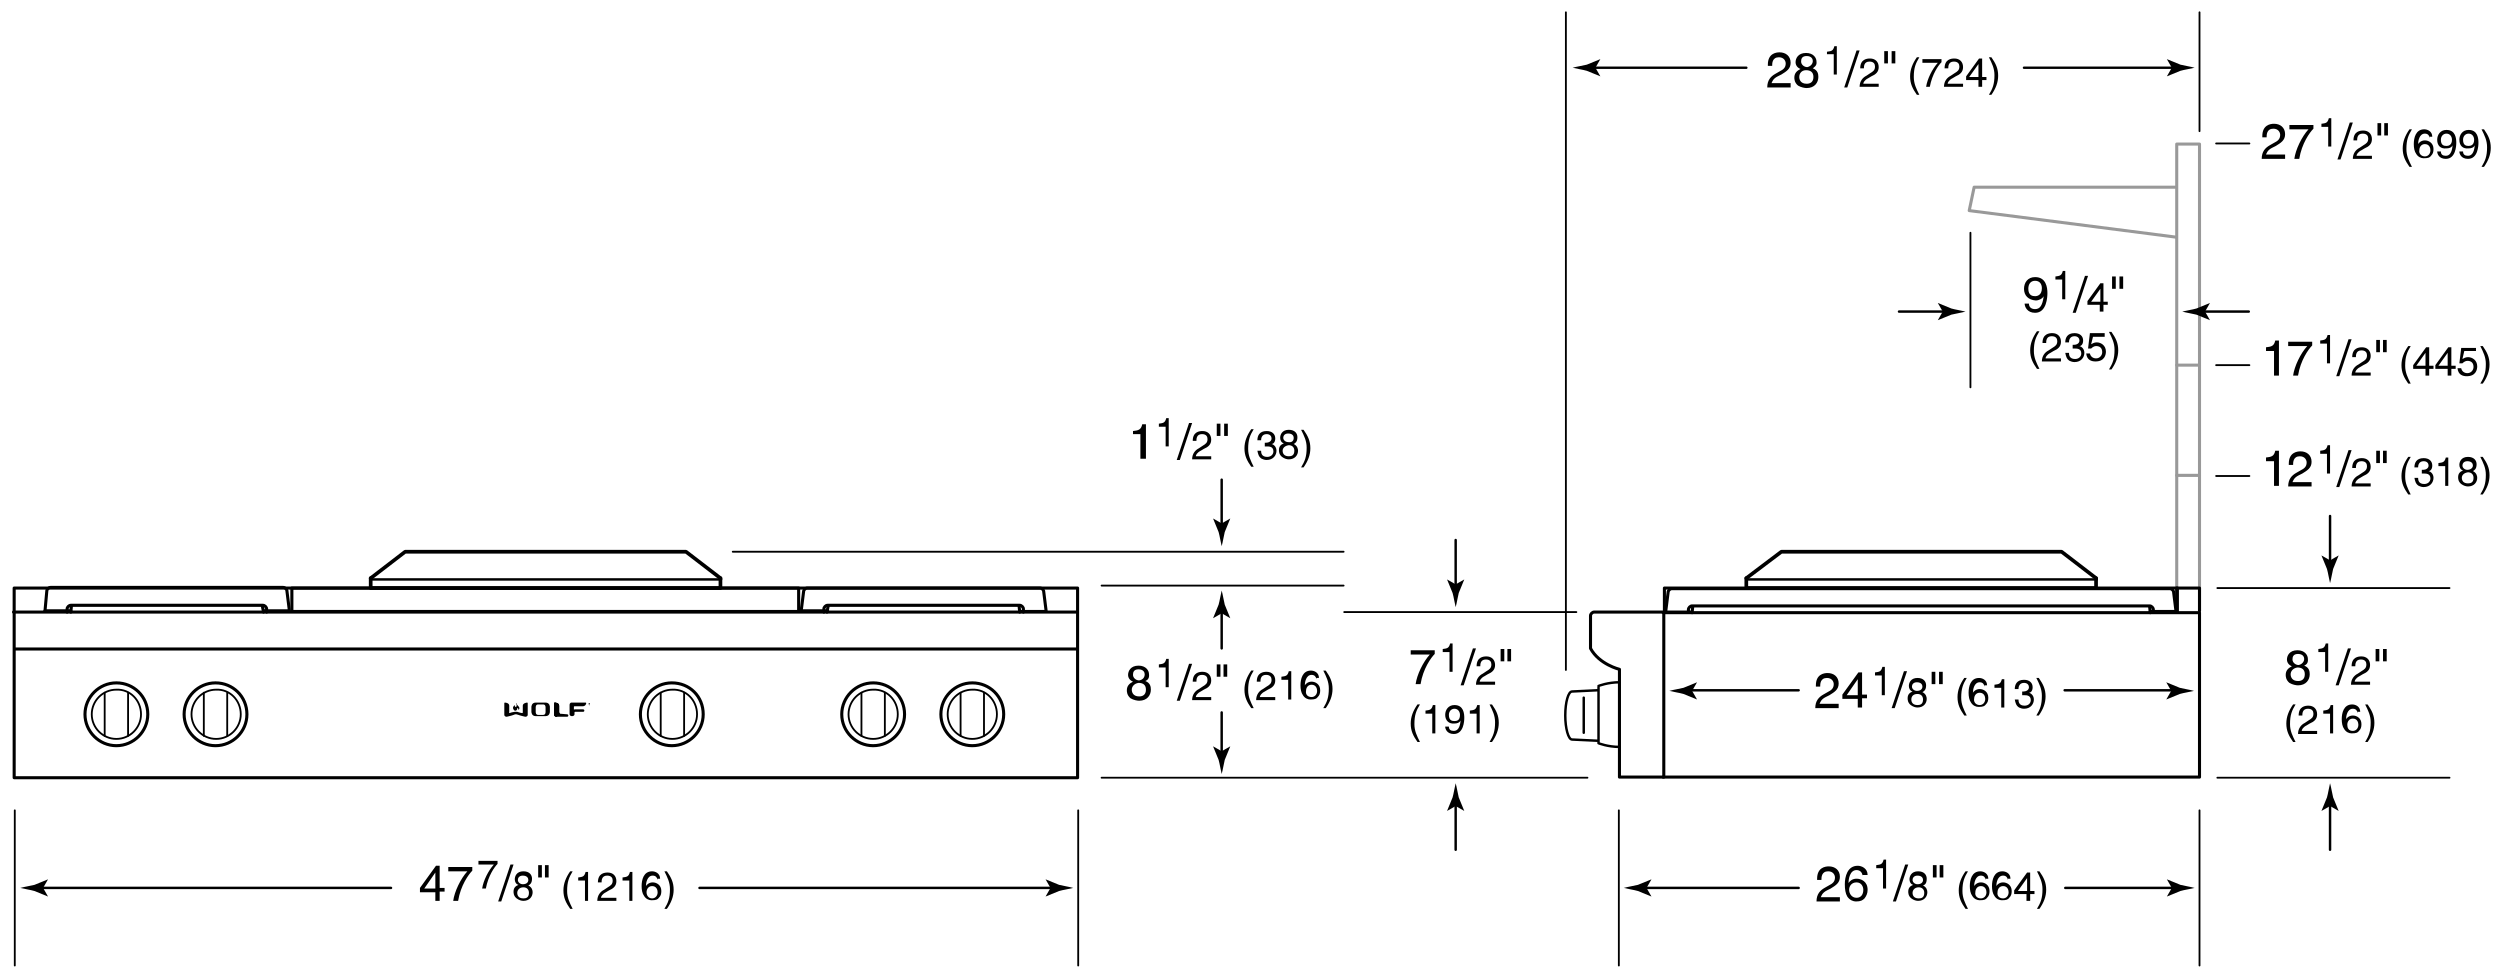 <svg version="1.1" id="Illus" xmlns="http://www.w3.org/2000/svg" x="0" y="0" width="406" height="158.7" xml:space="preserve" enable-background="new 0 0 406 158.7"><style>.st0{fill-rule:evenodd;clip-rule:evenodd}.st1,.st2,.st3,.st4,.st5{fill:none;stroke:#000;stroke-width:.5;stroke-linecap:round;stroke-linejoin:round}.st2,.st3,.st4,.st5{stroke-width:.3}.st3,.st4,.st5{stroke-width:.4}.st4,.st5{stroke:#999;stroke-width:.5}.st5{stroke:#000;stroke-width:.6}</style><path d="M95.4 114.4c0-.1.1-.2.2-.2s.2.1.2.2-.1.2-.2.2-.2-.1-.2-.2zm.4 0c0-.1-.1-.2-.2-.2s-.2.1-.2.2.1.2.2.2c.2 0 .2-.1.2-.2zm0 .1l-.1-.1h-.1v.1-.3h.1c.1 0 .1 0 .1.1s0 .1-.1.1l.1.1zm-.2-.1c.1 0 .1 0 0 0 .1-.1.1-.1 0 0z"/><path class="st0" d="M83.9 114.2s0 .2.2.4.4.4.1.7c0 0 0-.2-.1-.3H84c0 .1 0 .3-.2.4-.3.1-.4-.2-.4-.2s-.3-.3.2-.7c0 0 0 .3.1.3s.2-.1.2-.1v-.3c-.2-.1 0-.2 0-.2z"/><path class="st0" d="M85.6 114.1c-.1 0-.7.1-.7.5v1.1s0 .1-.1.1c-.2 0-.8-.2-.8-.2h-.4s-.7.1-.8.2c-.2 0-.1-.1-.1-.1v-1.1c0-.4-.5-.5-.7-.5-.1 0-.1.1-.1.1v1.9s0 .3.4.3c0 0 .9-.2 1.1-.3.2-.1.3-.1.4-.1 0 0 .1 0 .4.1.2.1 1.1.3 1.1.3.4 0 .4-.3.4-.3v-1.9s0-.1-.1-.1zM90.9 115.9s-.1 0 0 0l-.1-.2v-1.1c0-.4-.5-.5-.7-.5-.1 0-.1.1-.1.1v1.9s0 .3.4.3"/><path class="st0" d="M90.9 115.9s-.1 0 0 0l-.1-.2v-1.1c0-.4-.5-.5-.7-.5-.1 0-.1.1-.1.1v1.9s0 .3.4.3"/><path class="st0" d="M90.9 115.9s-.1 0 0 0l-.1-.2v-1.1c0-.4-.5-.5-.7-.5-.1 0-.1.1-.1.1v1.9s0 .3.4.3h1.7s.2 0 .2-.2-.2-.2-.2-.2l-1.2-.1zM94.7 115.6h-1.3c-.1 0-.1.1-.1.1v.3s0 .3-.4.3-.4-.3-.4-.3v-1.5c0-.4.3-.4.3-.4h2.3s.1 0 .1.1-.1.5-.6.5h-1.3c-.1 0-.1.1-.1.1v.4c0 .1.1 0 .1 0h1.4s.2 0 .2.2-.2.2-.2.2z"/><path d="M89.3 115.6s0 .7-.7.7H87c-.7 0-.7-.7-.7-.7v-.8s0-.7.7-.7h1.6c.7 0 .7.7.7.7v.8zm-.7-.7c0-.1 0-.5-.4-.5h-.8c-.4 0-.4.4-.4.5v.7c0 .1 0 .5.4.5h.8c.4 0 .4-.4.4-.5v-.7z"/><rect x="2.3" y="95.5" class="st1" width="172.7" height="30.8"/><line class="st1" x1="2.4" y1="105.4" x2="174.9" y2="105.4"/><line class="st1" x1="2.2" y1="99.4" x2="174.7" y2="99.4"/><line class="st2" x1="175.1" y1="156.8" x2="175.1" y2="131.6"/><line class="st2" x1="2.4" y1="156.8" x2="2.4" y2="131.6"/><path d="M170.6 144.2l-.8-1.4 2.2.9c.8.2 1.6.3 2.3.5-.8.2-1.6.3-2.3.5l-2.2.9.8-1.4z"/><line class="st3" x1="113.6" y1="144.2" x2="171.1" y2="144.2"/><path d="M7 144.2l.8-1.4-2.2.9c-.8.2-1.6.3-2.3.5.8.2 1.6.3 2.3.5l2.2.9-.8-1.4z"/><line class="st3" x1="63.5" y1="144.2" x2="6.5" y2="144.2"/><path d="M71.4 144.9v1.4h-.7v-1.4h-2.5v-.7l2.6-3.6h.6v3.6h.8v.6h-.8zm-2.5-.6h1.8v-2.6l-1.8 2.6zM72.8 140.8h3.9v.6c-.6.6-1.9 2.4-2.3 4.9h-.8c.2-1.5 1.2-3.6 2.3-4.8h-3.1v-.7zM77.6 139.8h3.2v.5c-.5.5-1.5 1.9-1.9 4h-.6c.2-1.3 1-2.9 1.9-3.9h-2.5v-.6zM81.4 146.4h-.5l2-6h.5l-2 6zM85.8 143.8c.6.3.7.8.7 1.1 0 .7-.5 1.4-1.5 1.4-.3 0-.7-.1-1.1-.4-.5-.4-.5-.9-.5-1.1 0-.6.3-.9.8-1.1-.4-.1-.6-.5-.6-.9 0-.5.3-1.3 1.4-1.3 1 0 1.4.6 1.4 1.2 0 .8-.4 1-.6 1.1zM84 145c0 .4.2.9 1 .9.4 0 .9-.1.9-.9 0-.6-.4-.9-.9-.9-.7 0-1 .5-1 .9zm1.8-2.1c0-.3-.2-.7-.9-.7-.6 0-.8.4-.8.7 0 .4.4.7.8.7.6 0 .9-.3.9-.7zM87.4 140.5h.6v2h-.6v-2zm1.1 0h.6v2h-.6v-2zM93 141.5c-.6 1-.9 1.7-.9 3.2 0 1.1.4 1.9.9 2.9h-.4c-.7-1-1.1-1.8-1.1-3 0-1.1.4-2.1 1.1-3.1h.4zM95.6 146.3H95V143h-1.1v-.5c.7-.1 1-.1 1.2-.9h.4v4.7zM97.1 143.3c0-1.5 1.1-1.6 1.6-1.6.8 0 1.4.5 1.4 1.4 0 .8-.5 1.2-1.2 1.5l-.5.3c-.6.3-.8.7-.8.9h2.5v.5H97c0-.9.5-1.5 1.1-1.8l.6-.4c.5-.3.8-.5.8-1.1 0-.4-.2-.8-.9-.8-.9 0-.9.8-.9 1.1h-.6zM102.8 146.3h-.6V143h-1.1v-.5c.7-.1 1-.1 1.2-.9h.4v4.7zM106.8 142.9c-.1-.4-.3-.7-.8-.7-.9 0-1.1 1.2-1.1 1.7.1-.2.5-.6 1.1-.6.6 0 1.4.4 1.4 1.4 0 .5-.1.8-.4 1.1-.2.3-.5.4-1.2.4-.4 0-.9-.2-1.2-.7-.3-.4-.4-1-.4-1.6 0-1 .3-2.4 1.7-2.4.5 0 1.3.3 1.3 1.2h-.4zm-.9 3c.5 0 .9-.4.9-1 0-.4-.2-1-.9-1-.6 0-.9.5-.9 1s.3 1 .9 1zM107.9 147.6c.6-1 .9-1.7.9-3.2 0-1.1-.4-1.9-.9-2.9h.4c.7 1 1.1 1.8 1.1 3 0 1.1-.4 2.1-1.1 3.1h-.4z"/><path class="st1" d="M24 116c0 2.8-2.3 5.1-5.1 5.1s-5.1-2.3-5.1-5.1 2.3-5.1 5.1-5.1 5.1 2.2 5.1 5.1z"/><path class="st2" d="M22.9 116c0 2.2-1.8 4-4 4s-4-1.8-4-4 1.8-4 4-4c2.2-.1 4 1.7 4 4z"/><line class="st2" x1="20.8" y1="112.5" x2="20.8" y2="119.5"/><line class="st2" x1="17" y1="119.5" x2="17" y2="112.5"/><path class="st1" d="M40.1 116c0 2.8-2.3 5.1-5.1 5.1s-5.1-2.3-5.1-5.1 2.3-5.1 5.1-5.1 5.1 2.2 5.1 5.1z"/><path class="st2" d="M39.1 116c0 2.2-1.8 4-4 4s-4-1.8-4-4 1.8-4 4-4c2.2-.1 4 1.7 4 4z"/><line class="st2" x1="36.9" y1="112.5" x2="36.9" y2="119.5"/><line class="st2" x1="33.1" y1="119.5" x2="33.1" y2="112.5"/><path class="st1" d="M114.2 116c0 2.8-2.3 5.1-5.1 5.1s-5.1-2.3-5.1-5.1 2.3-5.1 5.1-5.1c2.9 0 5.1 2.2 5.1 5.1z"/><path class="st2" d="M113.2 116c0 2.2-1.8 4-4 4s-4-1.8-4-4 1.8-4 4-4c2.2-.1 4 1.7 4 4z"/><line class="st2" x1="111.1" y1="112.5" x2="111.1" y2="119.5"/><line class="st2" x1="107.3" y1="119.5" x2="107.3" y2="112.5"/><line class="st1" x1="11.5" y1="99.2" x2="7.3" y2="99.2"/><path class="st1" d="M7.3 99.3l.3-3.3c0-.3.3-.6.6-.6H46c.3 0 .6.3.6.6l.4 3.2h-4.2"/><path class="st1" d="M10.9 99.4v-.5c0-.3.3-.6.6-.6h31.2c.3 0 .6.3.6.6v.5"/><line class="st1" x1="42.6" y1="98.4" x2="42.8" y2="99.4"/><line class="st1" x1="11.6" y1="98.4" x2="11.5" y2="99.4"/><path class="st1" d="M146.9 116c0 2.8-2.3 5.1-5.1 5.1s-5.1-2.3-5.1-5.1 2.3-5.1 5.1-5.1 5.1 2.2 5.1 5.1z"/><path class="st2" d="M145.8 116c0 2.2-1.8 4-4 4s-4-1.8-4-4 1.8-4 4-4c2.2-.1 4 1.7 4 4z"/><line class="st2" x1="143.7" y1="112.5" x2="143.7" y2="119.5"/><line class="st2" x1="139.9" y1="119.5" x2="139.9" y2="112.5"/><path class="st1" d="M163 116c0 2.8-2.3 5.1-5.1 5.1s-5.1-2.3-5.1-5.1 2.3-5.1 5.1-5.1 5.1 2.2 5.1 5.1z"/><path class="st2" d="M161.9 116c0 2.2-1.8 4-4 4s-4-1.8-4-4 1.8-4 4-4c2.2-.1 4 1.7 4 4z"/><line class="st2" x1="159.8" y1="112.5" x2="159.8" y2="119.5"/><line class="st2" x1="156" y1="119.5" x2="156" y2="112.5"/><line class="st1" x1="134.4" y1="99.2" x2="130.1" y2="99.2"/><path class="st1" d="M130.1 99.3l.4-3.2c0-.3.3-.6.6-.6h37.8c.3 0 .6.3.6.6l.4 3.2h-4.2"/><path class="st1" d="M133.8 99.4v-.5c0-.3.3-.6.6-.6h31.2c.3 0 .6.3.6.6v.5"/><line class="st1" x1="165.5" y1="98.4" x2="165.6" y2="99.4"/><line class="st1" x1="134.5" y1="98.4" x2="134.3" y2="99.4"/><polyline class="st4" points="357.2,99.2 357.2,23.4 353.5,23.4 353.5,99.1"/><line class="st4" x1="353.5" y1="77.2" x2="357.2" y2="77.2"/><line class="st4" x1="353.5" y1="59.3" x2="357.2" y2="59.3"/><polyline class="st4" points="353.3,30.4 320.6,30.4 319.8,34.2 353.3,38.5"/><line class="st2" x1="320" y1="62.9" x2="320" y2="37.8"/><g><path d="M328.7 46.9c0-1 .6-1.9 1.8-1.9 1.8 0 2 1.7 2 2.6 0 .6-.1 3.2-2 3.2-1.3 0-1.7-1-1.7-1.5h.7c0 .6.4.9 1 .9.8 0 1.2-.6 1.4-2.1-.2.4-.8.7-1.3.7-1.2-.1-1.9-.8-1.9-1.9zm2.9-.1c0-.6-.3-1.2-1.1-1.2-.7 0-1.1.5-1.1 1.3 0 1.1.7 1.2 1.1 1.2.4 0 1.1-.2 1.1-1.3zM335.5 48.6h-.6v-3.2h-1.1v-.5c.7-.1 1-.1 1.2-.9h.4v4.6zM337.1 50.8h-.5l2-6h.5l-2 6zM341.6 49.5v1.1h-.6v-1.1h-2v-.6l2.1-2.9h.5v3h.7v.5h-.7zm-2-.5h1.5v-2.1l-1.5 2.1zM343 44.9h.6v2h-.6v-2zm1.2 0h.6v2h-.6v-2zM331.2 53.8c-.6 1-.9 1.7-.9 3.2 0 1.1.4 1.9.9 2.9h-.4c-.7-1-1.1-1.8-1.1-3 0-1.1.4-2.1 1.1-3.1h.4zM331.7 55.7c0-1.5 1.1-1.6 1.6-1.6.8 0 1.4.5 1.4 1.4 0 .8-.5 1.2-1.2 1.5l-.5.3c-.6.3-.8.7-.8.9h2.5v.5h-3.1c0-.9.5-1.5 1.1-1.8l.6-.4c.5-.3.8-.5.8-1.1 0-.4-.2-.8-.9-.8-.9 0-.9.8-.9 1.1h-.6zM336.5 56h.3c.4 0 .9-.2.9-.7 0-.3-.2-.7-.8-.7-.8 0-.9.7-.9 1h-.6c0-.7.3-1.5 1.5-1.5.9 0 1.4.5 1.4 1.2 0 .6-.3.9-.6.9.4.1.8.5.8 1.1 0 .7-.5 1.5-1.6 1.5-.3 0-.6-.1-.8-.2-.5-.3-.6-.8-.7-1.3h.6c0 .4.1 1 1 1 .6 0 1-.4 1-.9 0-.8-.7-.8-1.1-.8h-.3V56zM339.6 55.9c.2-.1.5-.3.9-.3.7 0 1.5.5 1.5 1.5 0 .5-.2 1.6-1.7 1.6-.6 0-1.4-.2-1.5-1.3h.6c.1.5.5.8 1 .8.6 0 1-.5 1-1 0-.7-.4-1-1-1-.3 0-.6.2-.8.4h-.5l.3-2.5h2.4v.6h-1.9l-.3 1.2zM342.5 60c.6-1 .9-1.7.9-3.2 0-1.1-.4-1.9-.9-2.9h.4c.7 1 1.1 1.8 1.1 3 0 1.1-.4 2.1-1.1 3.1h-.4z"/></g><line class="st2" x1="365.3" y1="23.3" x2="359.9" y2="23.3"/><line class="st2" x1="365.3" y1="59.3" x2="359.9" y2="59.3"/><line class="st2" x1="365.3" y1="77.3" x2="359.9" y2="77.3"/><g><path d="M370.1 61h-.8v-4H368v-.6c.9-.1 1.3-.2 1.5-1.1h.6V61zM371.6 55.5h3.9v.6c-.6.6-1.9 2.4-2.3 4.9h-.8c.2-1.5 1.2-3.6 2.3-4.8h-3.1v-.7zM378.5 59h-.6v-3.2h-1.1v-.5c.7-.1 1-.1 1.2-.9h.4V59zM379.9 61.1h-.5l2-6h.5l-2 6zM382 58c0-1.5 1.1-1.6 1.6-1.6.8 0 1.4.5 1.4 1.4 0 .8-.5 1.2-1.2 1.5l-.5.3c-.6.3-.8.7-.8.9h2.5v.5h-3.1c0-.9.5-1.5 1.1-1.8l.6-.4c.5-.3.8-.5.8-1.1 0-.4-.2-.8-.9-.8-.9 0-.9.8-.9 1.1h-.6zM385.9 55.2h.6v2h-.6v-2zm1.1 0h.6v2h-.6v-2zM391.5 56.2c-.6 1-.9 1.7-.9 3.2 0 1.1.4 1.9.9 2.9h-.4c-.7-1-1.1-1.8-1.1-3 0-1.1.4-2.1 1.1-3.1h.4zM394.5 59.8V61h-.6v-1.1h-2v-.6l2.1-2.9h.5v3h.7v.5h-.7zm-2.1-.4h1.5v-2.1l-1.5 2.1zM398.1 59.8V61h-.6v-1.1h-2v-.6l2.1-2.9h.5v3h.7v.5h-.7zm-2.1-.4h1.5v-2.1l-1.5 2.1zM399.9 58.3c.2-.1.5-.3.9-.3.7 0 1.5.5 1.5 1.5 0 .5-.2 1.6-1.7 1.6-.6 0-1.4-.2-1.5-1.3h.6c.1.5.5.8 1 .8.6 0 1-.5 1-1 0-.7-.4-1-1-1-.3 0-.6.2-.8.4h-.5l.3-2.5h2.4v.5h-1.9l-.3 1.3zM402.8 62.3c.6-1 .9-1.7.9-3.2 0-1.1-.4-1.9-.9-2.9h.4c.7 1 1.1 1.8 1.1 3 0 1.1-.4 2.1-1.1 3.1h-.4z"/></g><g><path d="M367.4 22.1c0-1.8 1.3-2 1.9-2 1 0 1.8.6 1.8 1.7 0 1-.7 1.4-1.5 1.9l-.6.3c-.8.4-.9.9-1 1.1h3.1v.7h-3.8c0-1.2.6-1.8 1.3-2.2l.7-.4c.6-.3 1-.6 1-1.3 0-.4-.3-1-1.1-1-1.1 0-1.1 1-1.1 1.4h-.7zM371.8 20.3h3.9v.6c-.6.6-1.9 2.4-2.3 4.9h-.8c.2-1.5 1.2-3.6 2.3-4.8h-3.1v-.7zM378.7 23.8h-.6v-3.2H377v-.5c.7-.1 1-.1 1.2-.9h.4v4.6zM380.1 25.9h-.5l2-6h.5l-2 6zM382.2 22.8c0-1.5 1.1-1.6 1.6-1.6.8 0 1.4.5 1.4 1.4 0 .8-.5 1.2-1.2 1.5l-.5.3c-.6.3-.8.7-.8.9h2.5v.5h-3.1c0-.9.5-1.5 1.1-1.8l.6-.4c.5-.3.8-.5.8-1.1 0-.4-.2-.8-.9-.8-.9 0-.9.8-.9 1.1h-.6zM386.1 20h.6v2h-.6v-2zm1.1 0h.6v2h-.6v-2zM391.7 21c-.6 1-.9 1.7-.9 3.2 0 1.1.4 1.9.9 2.9h-.4c-.7-1-1.1-1.8-1.1-3 0-1.1.4-2.1 1.1-3.1h.4zM394.6 22.4c-.1-.4-.3-.7-.8-.7-.9 0-1.1 1.2-1.1 1.7.1-.2.5-.6 1.1-.6.6 0 1.4.4 1.4 1.4 0 .5-.1.8-.4 1.1-.2.3-.5.4-1.2.4-.4 0-.9-.2-1.2-.7-.3-.4-.4-1-.4-1.6 0-1 .3-2.4 1.7-2.4.5 0 1.3.3 1.3 1.2h-.4zm-.8 3c.5 0 .9-.4.9-1 0-.4-.2-1-.9-1-.6 0-.9.5-.9 1-.1.4.2 1 .9 1zM395.8 22.7c0-.8.5-1.6 1.5-1.6 1.5 0 1.6 1.4 1.6 2.1 0 .5-.1 2.6-1.7 2.6-1.1 0-1.4-.8-1.4-1.2h.6c0 .5.3.7.8.7.6 0 1-.5 1.1-1.7-.2.4-.6.5-1 .5-.9.1-1.5-.4-1.5-1.4zm2.4 0c0-.5-.3-1-.9-1-.5 0-.9.4-.9 1 0 .9.5 1 .9 1 .3 0 .9-.1.9-1zM399.4 22.7c0-.8.5-1.6 1.5-1.6 1.5 0 1.6 1.4 1.6 2.1 0 .5-.1 2.6-1.7 2.6-1.1 0-1.4-.8-1.4-1.2h.6c0 .5.3.7.8.7.6 0 1-.5 1.1-1.7-.2.4-.6.5-1 .5-.9.1-1.5-.4-1.5-1.4zm2.4 0c0-.5-.3-1-.9-1-.5 0-.9.4-.9 1 0 .9.5 1 .9 1 .3 0 .9-.1.9-1zM403 27.1c.6-1 .9-1.7.9-3.2 0-1.1-.4-1.9-.9-2.9h.4c.7 1 1.1 1.8 1.1 3 0 1.1-.4 2.1-1.1 3.1h-.4z"/></g><g><path d="M370.1 78.9h-.8v-4H368v-.6c.9-.1 1.3-.2 1.5-1.1h.6v5.7zM371.7 75.3c0-1.8 1.3-2 1.9-2 1 0 1.8.6 1.8 1.7 0 1-.7 1.4-1.5 1.9l-.6.3c-.8.4-.9.9-1 1.1h3.1v.7h-3.8c0-1.2.6-1.8 1.3-2.2l.7-.4c.6-.3 1-.6 1-1.3 0-.4-.3-1-1.1-1-1.1 0-1.1 1-1.1 1.4h-.7zM378.5 76.9h-.6v-3.2h-1.1v-.5c.7-.1 1-.1 1.2-.9h.4v4.6zM379.9 79.1h-.5l2-6h.5l-2 6zM382 76c0-1.5 1.1-1.6 1.6-1.6.8 0 1.4.5 1.4 1.4 0 .8-.5 1.2-1.2 1.5l-.5.3c-.6.3-.8.7-.8.9h2.5v.5h-3.1c0-.9.5-1.5 1.1-1.8l.6-.4c.5-.3.8-.5.8-1.1 0-.4-.2-.8-.9-.8-.9 0-.9.8-.9 1.1h-.6zM385.9 73.2h.6v2h-.6v-2zm1.1 0h.6v2h-.6v-2zM391.5 74.2c-.6 1-.9 1.7-.9 3.2 0 1.1.4 1.9.9 2.9h-.4c-.7-1-1.1-1.8-1.1-3 0-1.1.4-2.1 1.1-3.1h.4zM393.2 76.3h.3c.4 0 .9-.2.9-.7 0-.3-.2-.7-.8-.7-.8 0-.9.7-.9 1h-.6c0-.7.3-1.5 1.5-1.5.9 0 1.4.5 1.4 1.2 0 .6-.3.9-.6.9.4.1.8.5.8 1.1 0 .7-.5 1.5-1.6 1.5-.3 0-.6-.1-.8-.2-.5-.3-.6-.8-.7-1.3h.6c0 .4.1 1 1 1 .6 0 1-.4 1-.9 0-.8-.7-.8-1.1-.8h-.3v-.6zM397.7 78.9h-.6v-3.2H396v-.5c.7-.1 1-.1 1.2-.9h.4v4.6zM401.6 76.5c.6.3.7.8.7 1.1 0 .7-.5 1.4-1.5 1.4-.3 0-.7-.1-1.1-.4-.5-.4-.5-.9-.5-1.1 0-.6.3-.9.8-1.1-.4-.1-.6-.5-.6-.9 0-.5.3-1.3 1.4-1.3 1 0 1.4.6 1.4 1.2 0 .8-.4 1-.6 1.1zm-1.8 1.1c0 .4.2.9 1 .9.4 0 .9-.1.9-.9 0-.6-.4-.9-.9-.9-.7.1-1 .5-1 .9zm1.8-2c0-.3-.2-.7-.9-.7-.6 0-.8.4-.8.7 0 .4.4.7.8.7.5 0 .9-.3.9-.7zM402.8 80.3c.6-1 .9-1.7.9-3.2 0-1.1-.4-1.9-.9-2.9h.4c.7 1 1.1 1.8 1.1 3 0 1.1-.4 2.1-1.1 3.1h-.4z"/></g><line class="st2" x1="357.2" y1="156.8" x2="357.2" y2="131.6"/><line class="st2" x1="262.9" y1="156.8" x2="262.9" y2="131.6"/><g><path d="M352.7 144.2l-.8-1.4 2.2.9c.8.2 1.6.3 2.3.5-.8.2-1.6.3-2.3.5l-2.2.9.8-1.4z"/><line class="st3" x1="335.4" y1="144.2" x2="353.2" y2="144.2"/></g><g><path d="M267.4 144.2l.8-1.4-2.2.9c-.8.2-1.6.3-2.3.5.8.2 1.6.3 2.3.5l2.2.9-.8-1.4z"/><line class="st3" x1="292.1" y1="144.2" x2="266.9" y2="144.2"/></g><g><path d="M295.1 142.7c0-1.8 1.3-2 1.9-2 1 0 1.8.6 1.8 1.7 0 1-.7 1.4-1.5 1.9l-.6.3c-.8.4-.9.9-1 1.1h3.1v.7H295c0-1.2.6-1.8 1.3-2.2l.7-.4c.6-.3 1-.6 1-1.3 0-.4-.3-1-1.1-1-1.1 0-1.1 1-1.1 1.4h-.7zM302.5 142.2c-.1-.5-.4-.9-1-.9-1.1 0-1.3 1.5-1.3 2.1.2-.3.6-.7 1.3-.7.7 0 1.8.4 1.8 1.8 0 .6-.2 1-.5 1.4-.3.3-.6.5-1.4.5-.4 0-1-.2-1.4-.8-.3-.5-.4-1.2-.4-2 0-1.2.4-3 2.1-3 .6 0 1.6.4 1.6 1.5h-.8zm-1 3.6c.7 0 1.1-.5 1.1-1.3 0-.5-.3-1.2-1.1-1.2s-1.2.6-1.2 1.2.4 1.3 1.2 1.3zM306.4 144.3h-.6V141h-1.1v-.5c.7-.1 1-.1 1.2-.9h.4v4.7zM307.9 146.4h-.5l2-6h.5l-2 6zM312.3 143.8c.6.3.7.8.7 1.1 0 .7-.5 1.4-1.5 1.4-.3 0-.7-.1-1.1-.4-.5-.4-.5-.9-.5-1.1 0-.6.3-.9.8-1.1-.4-.1-.6-.5-.6-.9 0-.5.3-1.3 1.4-1.3 1 0 1.4.6 1.4 1.2 0 .8-.3 1-.6 1.1zm-1.7 1.2c0 .4.2.9 1 .9.4 0 .9-.1.9-.9 0-.6-.4-.9-.9-.9-.7 0-1 .5-1 .9zm1.7-2.1c0-.3-.2-.7-.9-.7-.6 0-.8.4-.8.7 0 .4.4.7.8.7.6 0 .9-.3.9-.7zM313.9 140.5h.6v2h-.6v-2zm1.1 0h.6v2h-.6v-2zM319.6 141.5c-.6 1-.9 1.7-.9 3.2 0 1.1.4 1.9.9 2.9h-.4c-.7-1-1.1-1.8-1.1-3 0-1.1.4-2.1 1.1-3.1h.4zM322.5 142.9c-.1-.4-.3-.7-.8-.7-.9 0-1.1 1.2-1.1 1.7.1-.2.5-.6 1.1-.6.6 0 1.4.4 1.4 1.4 0 .5-.1.8-.4 1.1-.2.3-.5.4-1.2.4-.4 0-.9-.2-1.2-.7-.3-.4-.4-1-.4-1.6 0-1 .3-2.4 1.7-2.4.5 0 1.3.3 1.3 1.2h-.4zm-.8 3c.5 0 .9-.4.9-1 0-.4-.2-1-.9-1-.6 0-.9.5-.9 1-.1.5.2 1 .9 1zM326.1 142.9c-.1-.4-.3-.7-.8-.7-.9 0-1.1 1.2-1.1 1.7.1-.2.5-.6 1.1-.6.6 0 1.4.4 1.4 1.4 0 .5-.1.8-.4 1.1-.2.3-.5.4-1.2.4-.4 0-.9-.2-1.2-.7-.3-.4-.4-1-.4-1.6 0-1 .3-2.4 1.7-2.4.5 0 1.3.3 1.3 1.2h-.4zm-.8 3c.5 0 .9-.4.9-1 0-.4-.2-1-.9-1-.6 0-.9.5-.9 1-.1.5.2 1 .9 1zM329.7 145.2v1.1h-.6v-1.1h-2v-.6l2.1-2.9h.5v3h.7v.5h-.7zm-2-.5h1.5v-2.1l-1.5 2.1zM330.8 147.6c.6-1 .9-1.7.9-3.2 0-1.1-.4-1.9-.9-2.9h.4c.7 1 1.1 1.8 1.1 3 0 1.1-.4 2.1-1.1 3.1h-.4z"/></g><polyline class="st1" points="270.1,126.2 357.2,126.2 357.2,99.5 270.1,99.5"/><polyline class="st1" points="357.2,99.2 357.2,95.5 353.5,95.5 353.5,99.1"/><line class="st2" x1="357.2" y1="21.3" x2="357.2" y2="2"/><line class="st2" x1="254.3" y1="108.8" x2="254.3" y2="2"/><g><path d="M352.7 11l-.8-1.4 2.2.9c.8.2 1.6.3 2.3.5-.8.2-1.6.3-2.3.5l-2.2.9.8-1.4z"/><line class="st3" x1="328.7" y1="11" x2="353.2" y2="11"/></g><g><path d="M259.1 11l.8-1.4-2.2.9c-.8.2-1.6.3-2.3.5.8.2 1.6.3 2.3.5l2.2.9-.8-1.4z"/><line class="st3" x1="283.6" y1="11" x2="257.3" y2="11"/></g><g><path d="M287.1 10.5c0-1.8 1.3-2 1.9-2 1 0 1.8.6 1.8 1.7 0 1-.7 1.4-1.5 1.9l-.6.3c-.8.4-.9.9-1 1.1h3.1v.7H287c0-1.2.6-1.8 1.3-2.2l.7-.4c.6-.3 1-.6 1-1.3 0-.4-.3-1-1.1-1-1.1 0-1.1 1-1.1 1.4h-.7zM294.4 11.1c.8.3.9.9.9 1.4 0 .9-.6 1.8-1.9 1.8-.3 0-.9-.1-1.4-.4-.6-.5-.6-1.1-.6-1.3 0-.7.4-1.1 1-1.4-.5-.2-.8-.6-.8-1.1 0-.6.4-1.5 1.7-1.5 1.2 0 1.7.8 1.7 1.4.1.7-.4.9-.6 1.1zm-2.2 1.4c0 .4.2 1.1 1.2 1.1.5 0 1.1-.2 1.1-1.1 0-.8-.5-1.1-1.2-1.1s-1.1.5-1.1 1.1zm2.2-2.6c0-.3-.2-.8-1-.8s-.9.5-.9.9c0 .5.5.9 1 .9.5-.1.9-.5.9-1zM298.4 12.1h-.6V8.8h-1.1v-.4c.7-.1 1-.1 1.2-.9h.4v4.6zM300 14.2h-.5l2-6h.5l-2 6zM302.1 11.1c0-1.5 1.1-1.6 1.6-1.6.8 0 1.4.5 1.4 1.4 0 .8-.5 1.2-1.2 1.5l-.5.3c-.6.3-.8.7-.8.9h2.5v.5H302c0-.9.5-1.5 1.1-1.8l.6-.4c.5-.3.8-.5.8-1.1 0-.4-.2-.8-.9-.8-.9 0-.9.8-.9 1.1h-.6zM306 8.3h.6v2h-.6v-2zm1.2 0h.6v2h-.6v-2zM311.7 9.3c-.6 1-.9 1.7-.9 3.2 0 1.1.4 1.9.9 2.9h-.4c-.7-1-1.1-1.8-1.1-3 0-1.1.4-2.1 1.1-3.1h.4zM312.1 9.6h3.2v.5c-.5.5-1.5 1.9-1.9 4h-.6c.2-1.3 1-2.9 1.9-3.9h-2.5v-.6zM315.8 11.1c0-1.5 1.1-1.6 1.6-1.6.8 0 1.4.5 1.4 1.4 0 .8-.5 1.2-1.2 1.5l-.5.3c-.6.3-.8.7-.8.9h2.5v.5h-3.1c0-.9.5-1.5 1.1-1.8l.6-.4c.5-.3.8-.5.8-1.1 0-.4-.2-.8-.9-.8-.9 0-.9.8-.9 1.1h-.6zM321.9 13v1.1h-.6V13h-2v-.6l2.1-2.9h.5v3h.7v.5h-.7zm-2.1-.5h1.5v-2.1l-1.5 2.1zM323 15.4c.6-1 .9-1.7.9-3.2 0-1.1-.4-1.9-.9-2.9h.4c.7 1 1.1 1.8 1.1 3 0 1.1-.4 2.1-1.1 3.1h-.4z"/></g><g><line class="st1" x1="349.2" y1="99.3" x2="353.4" y2="99.3"/><path class="st1" d="M353.4 99.4l-.4-3.2c0-.3-.3-.6-.6-.6h-80.9c-.3 0-.6.3-.6.6l-.4 3.2h4.2"/><path class="st1" d="M349.7 99.3V99c0-.3-.3-.6-.6-.6h-74.3c-.3 0-.6.3-.6.6v.3"/><line class="st1" x1="274.9" y1="98.5" x2="274.8" y2="99.5"/><line class="st1" x1="349.1" y1="98.5" x2="349.2" y2="99.5"/></g><path class="st1" d="M258.3 105.3V100c0-.3.3-.6.6-.6h11.3v26.8H263v-17.5s-3.3-.8-4.7-3.4z"/><g><path class="st3" d="M259.4 112.1l-4.1.2c-.6 0-1.1 1.7-1.1 3.9 0 2.1.5 3.9 1.1 3.9l4.2.2M259.6 111.6v9.1s1.5.6 3.4.6M259.6 111.4s1.5-.6 3.4-.6"/><line class="st3" x1="257.2" y1="113.3" x2="257.2" y2="119"/></g><g><path d="M186 110.6c.8.3.9.9.9 1.4 0 .9-.6 1.8-1.9 1.8-.3 0-.9-.1-1.4-.4-.6-.5-.6-1.1-.6-1.3 0-.7.4-1.1 1-1.4-.5-.2-.8-.6-.8-1.1 0-.6.4-1.5 1.7-1.5 1.2 0 1.7.8 1.7 1.4.1.8-.4 1-.6 1.1zm-2.2 1.4c0 .4.2 1.1 1.2 1.1.5 0 1.1-.2 1.1-1.1 0-.8-.5-1.1-1.2-1.1-.7.1-1.1.6-1.1 1.1zm2.1-2.5c0-.3-.2-.8-1-.8s-.9.5-.9.9c0 .5.5.9 1 .9.6-.1.9-.5.9-1zM189.9 111.6h-.6v-3.2h-1.1v-.5c.7-.1 1-.1 1.2-.9h.4v4.6zM191.6 113.8h-.5l2-6h.5l-2 6zM193.7 110.7c0-1.5 1.1-1.6 1.6-1.6.8 0 1.4.5 1.4 1.4 0 .8-.5 1.2-1.2 1.5l-.5.3c-.6.3-.8.7-.8.9h2.5v.5h-3.1c0-.9.5-1.5 1.1-1.8l.6-.4c.5-.3.8-.5.8-1.1 0-.4-.2-.8-.9-.8-.9 0-.9.8-.9 1.1h-.6zM197.6 107.9h.6v2h-.6v-2zm1.1 0h.6v2h-.6v-2zM203.6 108.9c-.6 1-.9 1.7-.9 3.2 0 1.1.4 1.9.9 2.9h-.4c-.7-1-1.1-1.8-1.1-3 0-1.1.4-2.1 1.1-3.1h.4zM204.1 110.7c0-1.5 1.1-1.6 1.6-1.6.8 0 1.4.5 1.4 1.4 0 .8-.5 1.2-1.2 1.5l-.5.3c-.6.3-.8.7-.8.9h2.5v.5H204c0-.9.5-1.5 1.1-1.8l.6-.4c.5-.3.8-.5.8-1.1 0-.4-.2-.8-.9-.8-.9 0-.9.8-.9 1.1h-.6zM209.8 113.6h-.6v-3.2h-1.1v-.5c.7-.1 1-.1 1.2-.9h.4v4.6zM213.8 110.3c-.1-.4-.3-.7-.8-.7-.9 0-1.1 1.2-1.1 1.7.1-.2.5-.6 1.1-.6.6 0 1.4.4 1.4 1.4 0 .5-.1.8-.4 1.1-.2.3-.5.4-1.2.4-.4 0-.9-.2-1.2-.7-.3-.4-.4-1-.4-1.6 0-1 .3-2.4 1.7-2.4.5 0 1.3.3 1.3 1.2h-.4zm-.8 2.9c.5 0 .9-.4.9-1 0-.4-.2-1-.9-1-.6 0-.9.5-.9 1-.1.5.2 1 .9 1zM214.9 115c.6-1 .9-1.7.9-3.2 0-1.1-.4-1.9-.9-2.9h.4c.7 1 1.1 1.8 1.1 3 0 1.1-.4 2.1-1.1 3.1h-.4z"/></g><g><path d="M186 74.5h-.8v-4H184V70c.9-.1 1.3-.2 1.5-1.1h.6v5.6zM189.9 72.5h-.6v-3.2h-1.1v-.5c.7-.1 1-.1 1.2-.9h.4v4.6zM191.6 74.7h-.5l2-6h.5l-2 6zM193.7 71.6c0-1.5 1.1-1.6 1.6-1.6.8 0 1.4.5 1.4 1.4 0 .8-.5 1.2-1.2 1.5l-.5.3c-.6.3-.8.7-.8.9h2.5v.5h-3.1c0-.9.5-1.5 1.1-1.8l.6-.4c.5-.3.8-.5.8-1.1 0-.4-.2-.8-.9-.8-.9 0-.9.8-.9 1.1h-.6zM197.6 68.8h.6v2h-.6v-2zm1.2 0h.6v2h-.6v-2zM203.6 69.7c-.6 1-.9 1.7-.9 3.2 0 1.1.4 1.9.9 2.9h-.4c-.7-1-1.1-1.8-1.1-3 0-1.1.4-2.1 1.1-3.1h.4zM205.3 71.9h.3c.4 0 .9-.2.9-.7 0-.3-.2-.7-.8-.7-.8 0-.9.7-.9 1h-.6c0-.7.3-1.5 1.5-1.5.9 0 1.4.5 1.4 1.2 0 .6-.3.9-.6.9.4.1.8.5.8 1.1 0 .7-.5 1.5-1.6 1.5-.3 0-.6-.1-.8-.2-.5-.3-.6-.8-.7-1.3h.6c0 .4.1 1 1 1 .6 0 1-.4 1-.9 0-.8-.7-.8-1.1-.8h-.3v-.6zM210.1 72.1c.6.3.7.8.7 1.1 0 .7-.5 1.4-1.5 1.4-.3 0-.7-.1-1.1-.4-.5-.4-.5-.9-.5-1.1 0-.6.3-.9.8-1.1-.4-.1-.6-.5-.6-.9 0-.5.3-1.3 1.4-1.3 1 0 1.4.6 1.4 1.2 0 .8-.4 1-.6 1.1zm-1.8 1.1c0 .4.2.9 1 .9.4 0 .9-.1.9-.9 0-.6-.4-.9-.9-.9-.7.1-1 .5-1 .9zm1.8-2.1c0-.3-.2-.7-.9-.7-.6 0-.8.4-.8.7 0 .4.4.7.8.7.6.1.9-.2.9-.7zM211.3 75.9c.6-1 .9-1.7.9-3.2 0-1.1-.4-1.9-.9-2.9h.4c.7 1 1.1 1.8 1.1 3 0 1.1-.4 2.1-1.1 3.1h-.4z"/></g><line class="st2" x1="218.2" y1="95.1" x2="178.9" y2="95.1"/><line class="st2" x1="218.2" y1="89.6" x2="119" y2="89.6"/><g><path d="M229.1 105.6h3.9v.6c-.6.6-1.9 2.4-2.3 4.9h-.8c.2-1.5 1.2-3.6 2.3-4.8h-3.1v-.7zM236 109.1h-.6v-3.2h-1.1v-.5c.7-.1 1-.1 1.2-.9h.4v4.6zM237.7 111.3h-.5l2-6h.5l-2 6zM239.8 108.2c0-1.5 1.1-1.6 1.6-1.6.8 0 1.4.5 1.4 1.4 0 .8-.5 1.2-1.2 1.5l-.5.3c-.6.3-.8.7-.8.9h2.5v.5h-3.1c0-.9.5-1.5 1.1-1.8l.6-.4c.5-.3.8-.5.8-1.1 0-.4-.2-.8-.9-.8-.9 0-.9.8-.9 1.1h-.6zM243.7 105.4h.6v2h-.6v-2zm1.1 0h.6v2h-.6v-2zM230.6 114.4c-.6 1-.9 1.7-.9 3.2 0 1.1.4 1.9.9 2.9h-.4c-.7-1-1.1-1.8-1.1-3 0-1.1.4-2.1 1.1-3.1h.4zM233.2 119.1h-.6v-3.2h-1.1v-.5c.7-.1 1-.1 1.2-.9h.4v4.6zM234.7 116.1c0-.8.5-1.6 1.5-1.6 1.5 0 1.6 1.4 1.6 2.1 0 .5-.1 2.6-1.7 2.6-1.1 0-1.4-.8-1.4-1.2h.6c0 .5.3.7.8.7.6 0 1-.5 1.1-1.7-.2.4-.6.5-1 .5-.9.1-1.5-.5-1.5-1.4zm2.4 0c0-.5-.3-1-.9-1-.5 0-.9.4-.9 1 0 .9.5 1 .9 1s.9-.1.9-1zM240.4 119.1h-.6v-3.2h-1.1v-.5c.7-.1 1-.1 1.2-.9h.4v4.6zM241.9 120.5c.6-1 .9-1.7.9-3.2 0-1.1-.4-1.9-.9-2.9h.4c.7 1 1.1 1.8 1.1 3 0 1.1-.4 2.1-1.1 3.1h-.4z"/></g><line class="st2" x1="256" y1="99.4" x2="218.3" y2="99.4"/><line class="st2" x1="257.8" y1="126.3" x2="178.9" y2="126.3"/><g><path d="M352.6 112.2l-.8-1.4 2.2.9c.8.2 1.6.3 2.3.5-.8.2-1.6.3-2.3.5l-2.2.9.8-1.4z"/><line class="st3" x1="335.3" y1="112.1" x2="353.1" y2="112.1"/><path d="M274.8 112.2l.8-1.4-2.2.9c-.8.2-1.6.3-2.3.5.8.2 1.6.3 2.3.5l2.2.9-.8-1.4z"/><line class="st3" x1="292.1" y1="112.1" x2="274.3" y2="112.1"/><g><path d="M294.9 111.3c0-1.8 1.3-2 1.9-2 1 0 1.8.6 1.8 1.7 0 1-.7 1.4-1.5 1.9l-.6.3c-.8.4-.9.9-1 1.1h3.1v.7h-3.8c0-1.2.6-1.8 1.3-2.2l.7-.4c.6-.3 1-.6 1-1.3 0-.4-.3-1-1.1-1-1.1 0-1.1 1-1.1 1.4h-.7zM302.4 113.5v1.4h-.7v-1.4h-2.5v-.7l2.6-3.6h.6v3.6h.8v.6h-.8zm-2.5-.6h1.8v-2.6l-1.8 2.6zM306.2 112.9h-.6v-3.2h-1.1v-.5c.7-.1 1-.1 1.2-.9h.4v4.6zM307.7 115h-.5l2-6h.5l-2 6zM312.2 112.4c.6.3.7.8.7 1.1 0 .7-.5 1.4-1.5 1.4-.3 0-.7-.1-1.1-.4-.5-.4-.5-.9-.5-1.1 0-.6.3-.9.8-1.1-.4-.1-.6-.5-.6-.9 0-.5.3-1.3 1.4-1.3 1 0 1.4.6 1.4 1.2 0 .8-.4 1-.6 1.1zm-1.8 1.2c0 .4.2.9 1 .9.4 0 .9-.1.9-.9 0-.6-.4-.9-.9-.9-.7 0-1 .4-1 .9zm1.8-2.1c0-.3-.2-.7-.9-.7-.6 0-.8.4-.8.7 0 .4.4.7.8.7.6 0 .9-.3.9-.7zM313.7 109.1h.6v2h-.6v-2zm1.2 0h.6v2h-.6v-2zM319.4 110.1c-.6 1-.9 1.7-.9 3.2 0 1.1.4 1.9.9 2.9h-.4c-.7-1-1.1-1.8-1.1-3 0-1.1.4-2.1 1.1-3.1h.4zM322.3 111.5c-.1-.4-.3-.7-.8-.7-.9 0-1.1 1.2-1.1 1.7.1-.2.5-.6 1.1-.6.6 0 1.4.4 1.4 1.4 0 .5-.1.8-.4 1.1-.2.3-.5.4-1.2.4-.4 0-.9-.2-1.2-.7-.3-.4-.4-1-.4-1.6 0-1 .3-2.4 1.7-2.4.5 0 1.3.3 1.3 1.2h-.4zm-.8 3c.5 0 .9-.4.9-1 0-.4-.2-1-.9-1-.6 0-.9.5-.9 1-.1.4.2 1 .9 1zM325.6 114.9h-.6v-3.2h-1.1v-.5c.7-.1 1-.1 1.2-.9h.4v4.6zM328.3 112.3h.3c.4 0 .9-.2.9-.7 0-.3-.2-.7-.8-.7-.8 0-.9.7-.9 1h-.6c0-.7.3-1.5 1.5-1.5.9 0 1.4.5 1.4 1.2 0 .6-.3.9-.6.9.4.1.8.5.8 1.1 0 .7-.5 1.5-1.6 1.5-.3 0-.6-.1-.8-.2-.5-.3-.6-.8-.7-1.3h.6c0 .4.1 1 1 1 .6 0 1-.4 1-.9 0-.8-.7-.8-1.1-.8h-.3v-.6zM330.7 116.2c.6-1 .9-1.7.9-3.2 0-1.1-.4-1.9-.9-2.9h.4c.7 1 1.1 1.8 1.1 3 0 1.1-.4 2.1-1.1 3.1h-.4z"/></g></g><line class="st2" x1="397.8" y1="95.5" x2="360.1" y2="95.5"/><line class="st2" x1="397.8" y1="126.3" x2="360.1" y2="126.3"/><g><path d="M198.4 99.6l1.4.8-.9-2.2c-.2-.8-.3-1.6-.5-2.3-.2.8-.3 1.6-.5 2.3l-.9 2.2 1.4-.8z"/><line class="st3" x1="198.4" y1="105.3" x2="198.4" y2="99.1"/></g><g><path d="M198.4 85l1.4-.8-.9 2.2c-.2.8-.3 1.6-.5 2.3-.2-.8-.3-1.6-.5-2.3l-.9-2.2 1.4.8z"/><line class="st3" x1="198.4" y1="77.9" x2="198.4" y2="85.5"/></g><g><path d="M198.4 122l1.4-.8-.9 2.2c-.2.8-.3 1.6-.5 2.3-.2-.8-.3-1.6-.5-2.3l-.9-2.2 1.4.8z"/><line class="st3" x1="198.4" y1="115.7" x2="198.4" y2="122.4"/></g><g><path d="M374.2 108.1c.8.3.9.9.9 1.4 0 .9-.6 1.8-1.9 1.8-.3 0-.9-.1-1.4-.4-.6-.5-.6-1.1-.6-1.3 0-.7.4-1.1 1-1.4-.5-.2-.8-.6-.8-1.1 0-.6.4-1.5 1.7-1.5 1.2 0 1.7.8 1.7 1.4.1.8-.4 1-.6 1.1zm-2.2 1.4c0 .4.2 1.1 1.2 1.1.5 0 1.1-.2 1.1-1.1 0-.8-.5-1.1-1.2-1.1-.7.1-1.1.6-1.1 1.1zm2.2-2.5c0-.3-.2-.8-1-.8s-.9.5-.9.9c0 .5.5.9 1 .9.5-.1.9-.5.9-1zM378.2 109.1h-.6v-3.2h-1.1v-.5c.7-.1 1-.1 1.2-.9h.4v4.6zM379.8 111.3h-.5l2-6h.5l-2 6zM381.9 108.2c0-1.5 1.1-1.6 1.6-1.6.8 0 1.4.5 1.4 1.4 0 .8-.5 1.2-1.2 1.5l-.5.3c-.6.3-.8.7-.8.9h2.5v.5h-3.1c0-.9.5-1.5 1.1-1.8l.6-.4c.5-.3.8-.5.8-1.1 0-.4-.2-.8-.9-.8-.9 0-.9.8-.9 1.1h-.6zM385.8 105.4h.6v2h-.6v-2zm1.2 0h.6v2h-.6v-2zM372.8 114.4c-.6 1-.9 1.7-.9 3.2 0 1.1.4 1.9.9 2.9h-.4c-.7-1-1.1-1.8-1.1-3 0-1.1.4-2.1 1.1-3.1h.4zM373.3 116.2c0-1.5 1.1-1.6 1.6-1.6.8 0 1.4.5 1.4 1.4 0 .8-.5 1.2-1.2 1.5l-.5.3c-.6.3-.8.7-.8.9h2.5v.5h-3.1c0-.9.5-1.5 1.1-1.8l.6-.4c.5-.3.8-.5.8-1.1 0-.4-.2-.8-.9-.8-.9 0-.9.8-.9 1.1h-.6zM379 119.1h-.6v-3.2h-1.1v-.5c.7-.1 1-.1 1.2-.9h.4v4.6zM382.9 115.8c-.1-.4-.3-.7-.8-.7-.9 0-1.1 1.2-1.1 1.7.1-.2.5-.6 1.1-.6.6 0 1.4.4 1.4 1.4 0 .5-.1.8-.4 1.1-.2.3-.5.4-1.2.4-.4 0-.9-.2-1.2-.7-.3-.4-.4-1-.4-1.6 0-1 .3-2.4 1.7-2.4.5 0 1.3.3 1.3 1.2h-.4zm-.8 2.9c.5 0 .9-.4.9-1 0-.4-.2-1-.9-1-.6 0-.9.5-.9 1s.2 1 .9 1zM384.1 120.5c.6-1 .9-1.7.9-3.2 0-1.1-.4-1.9-.9-2.9h.4c.7 1 1.1 1.8 1.1 3 0 1.1-.4 2.1-1.1 3.1h-.4z"/></g><g><path d="M378.4 130.9l1.4.8-.9-2.2c-.2-.8-.3-1.6-.5-2.3-.2.8-.3 1.6-.5 2.3l-.9 2.2 1.4-.8z"/><line class="st3" x1="378.4" y1="138" x2="378.4" y2="130.4"/></g><g><path d="M378.4 91l1.4-.8-.9 2.2c-.2.8-.3 1.6-.5 2.3-.2-.8-.3-1.6-.5-2.3l-.9-2.2 1.4.8z"/><line class="st3" x1="378.4" y1="83.8" x2="378.4" y2="91.4"/></g><g><path d="M236.4 130.9l1.4.8-.9-2.2c-.2-.8-.3-1.6-.5-2.3-.2.8-.3 1.6-.5 2.3l-.9 2.2 1.4-.8z"/><line class="st3" x1="236.4" y1="138" x2="236.4" y2="130.4"/></g><g><path d="M236.4 94.9l1.4-.8-.9 2.2c-.2.8-.3 1.6-.5 2.3-.2-.8-.3-1.6-.5-2.3l-.9-2.2 1.4.8z"/><line class="st3" x1="236.4" y1="87.7" x2="236.4" y2="95.3"/></g><rect x="47.4" y="95.5" class="st1" width="82.3" height="3.8"/><g><polyline class="st5" points="117,93.9 117,95.5 60.2,95.5 60.2,93.9"/><polyline class="st5" points="117,93.9 111.4,89.6 65.8,89.6 60.2,93.9"/><line class="st3" x1="60.3" y1="94.1" x2="117.1" y2="94.1"/></g><polyline class="st1" points="270.3,99.3 270.3,95.5 353.6,95.5 353.6,99.3"/><g><polyline class="st5" points="340.4,93.9 340.4,95.5 283.6,95.5 283.6,93.9"/><polyline class="st5" points="340.4,93.9 334.8,89.6 289.3,89.6 283.6,93.9"/><line class="st3" x1="283.7" y1="94.1" x2="340.5" y2="94.1"/></g><g><path d="M315.5 50.6l-.8 1.4 2.2-.9c.8-.2 1.6-.3 2.3-.5-.8-.2-1.6-.3-2.3-.5l-2.2-.9.8 1.4z"/><line class="st3" x1="308.4" y1="50.6" x2="316" y2="50.6"/></g><g><path d="M358.1 50.6l.8 1.4-2.2-.9c-.8-.2-1.6-.3-2.3-.5.8-.2 1.6-.3 2.3-.5l2.2-.9-.8 1.4z"/><line class="st3" x1="365.2" y1="50.6" x2="357.6" y2="50.6"/></g></svg>